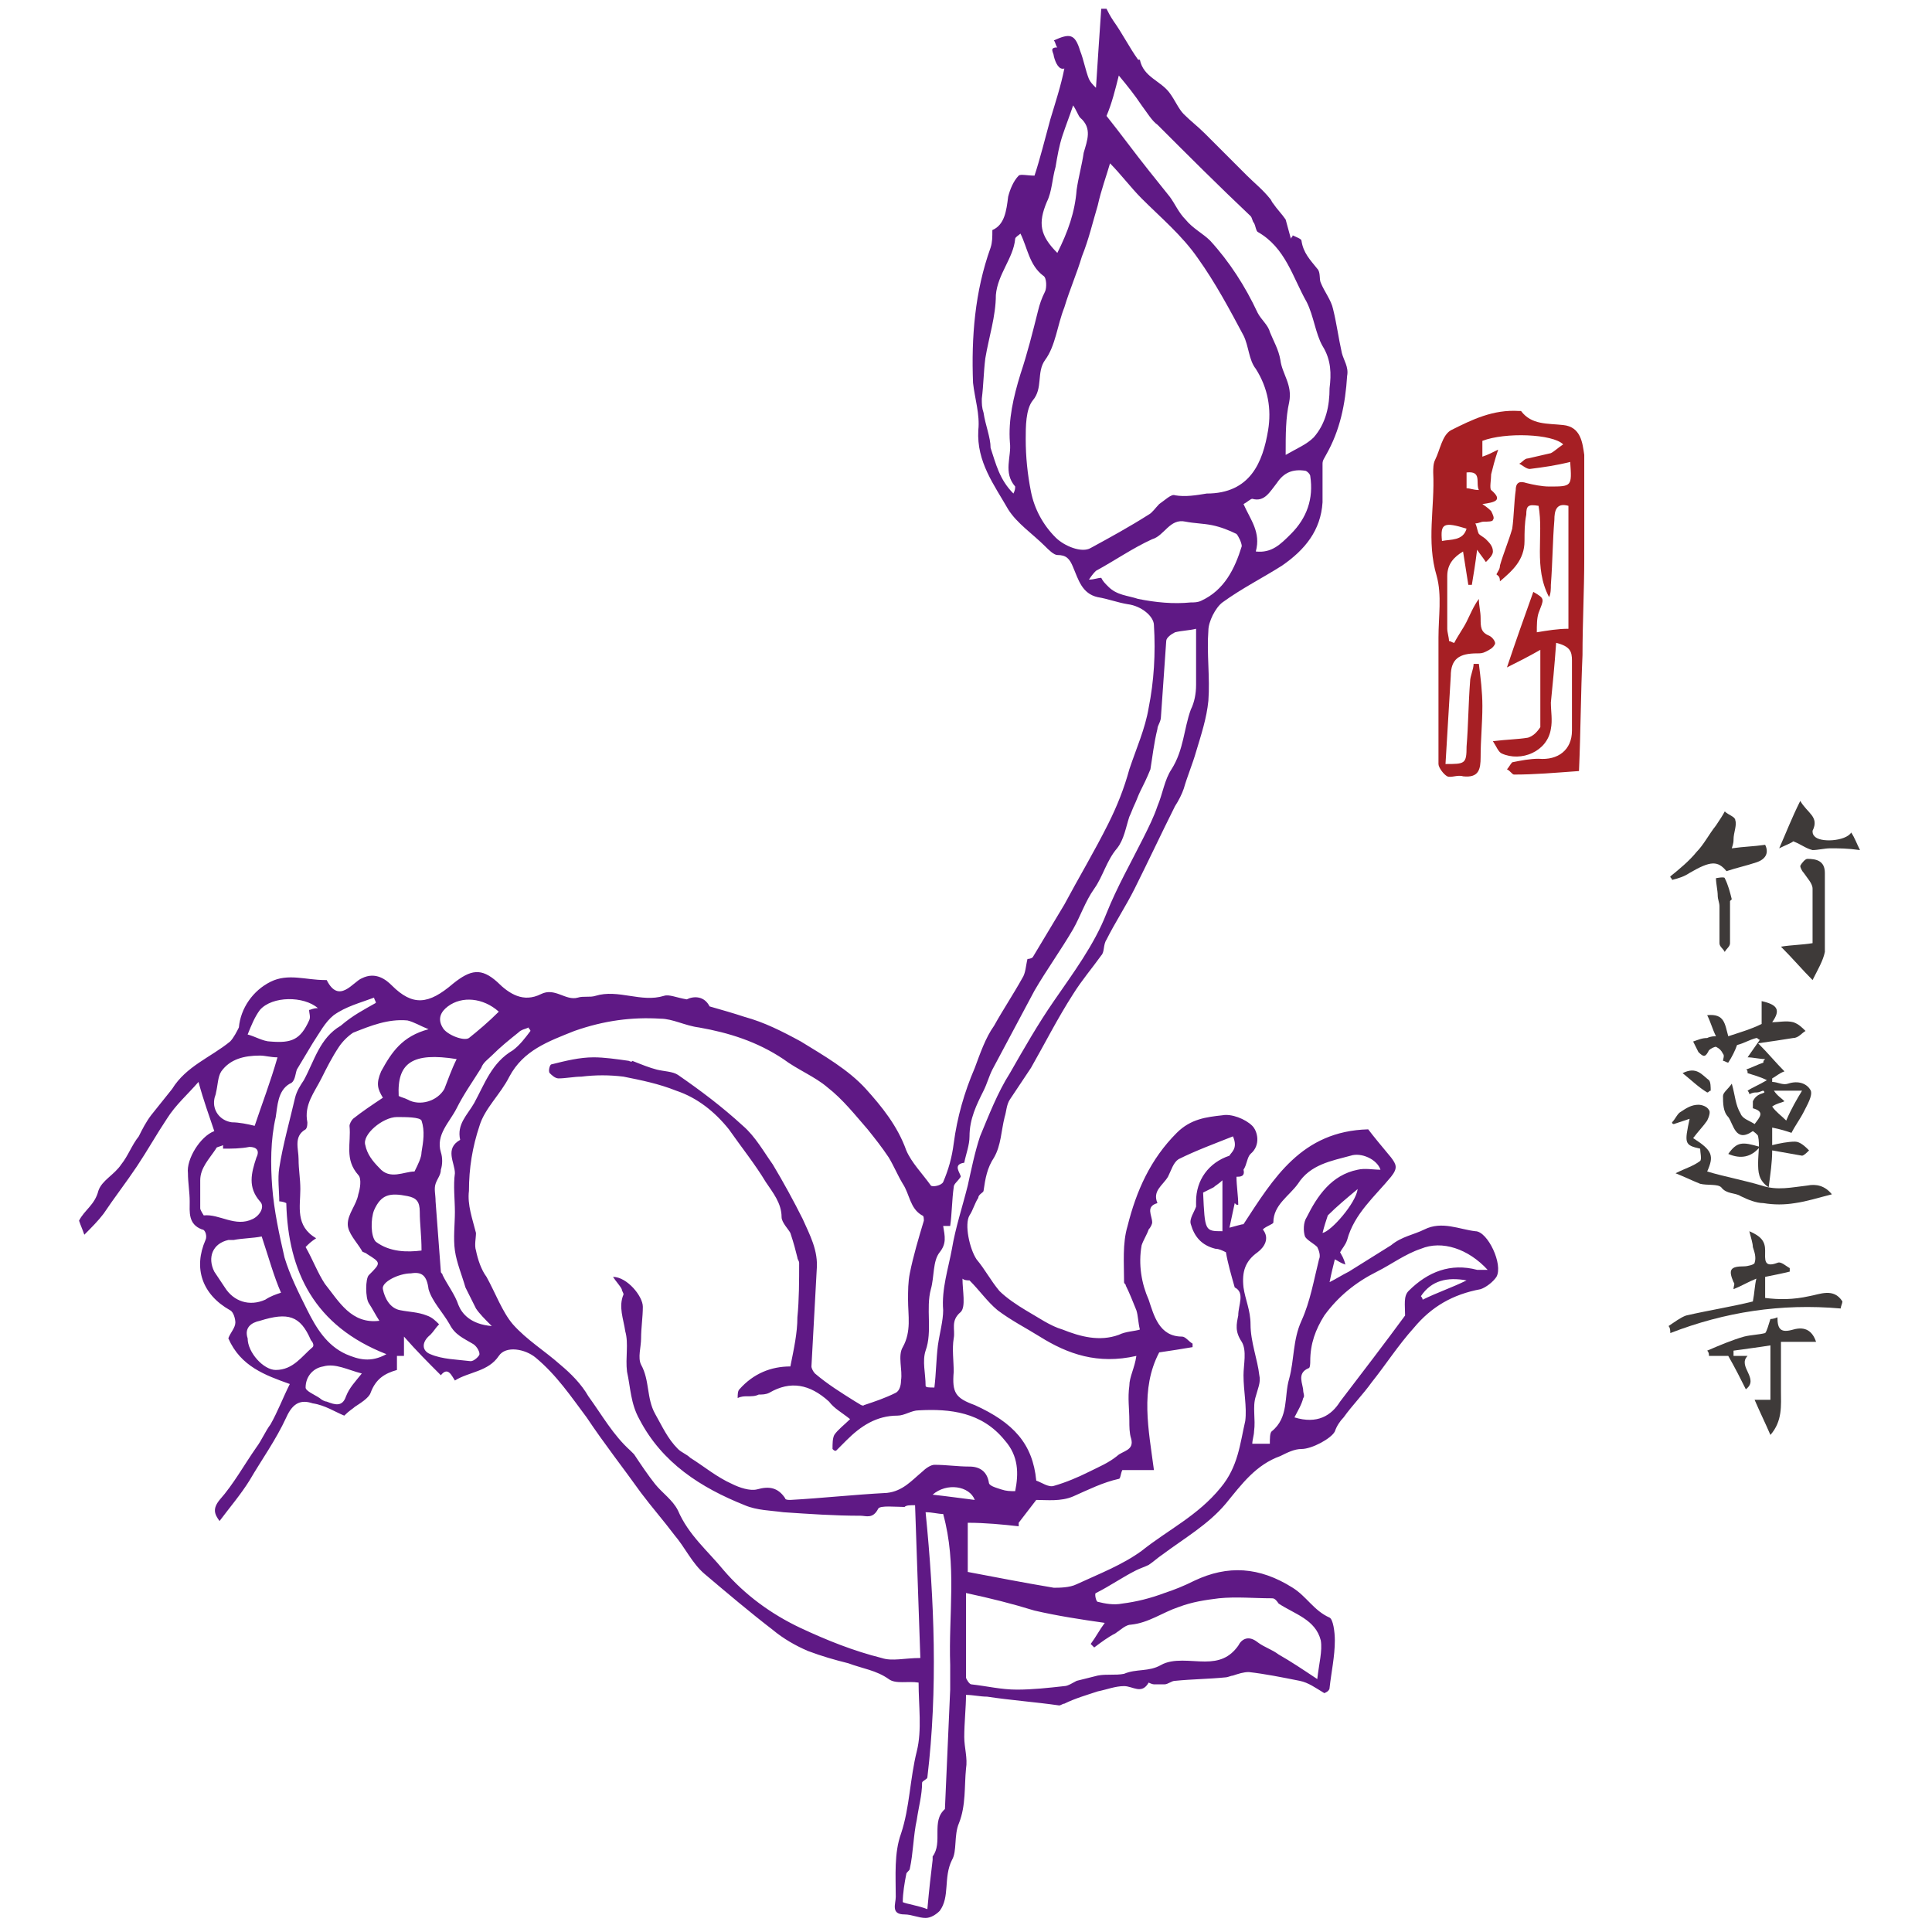 <?xml version="1.0" encoding="utf-8"?>
<!-- Generator: Adobe Illustrator 25.3.1, SVG Export Plug-In . SVG Version: 6.00 Build 0)  -->
<svg version="1.1" id="圖層_1" xmlns="http://www.w3.org/2000/svg" xmlns:xlink="http://www.w3.org/1999/xlink" x="0px" y="0px"
	width="110" height="110" viewBox="0 0 110 110" style="enable-background:new 0 0 110 110;" xml:space="preserve">
<style type="text/css">
	.st0{fill:#5F1985;}
	.st1{fill:#A61F24;}
	.st2{fill:#3E3A39;}
</style>
<g>
	<path id="XMLID_321_" class="st0" d="M73.2,12.5c0.1,0.4,0.2,0.7,0.3,1.1c0-0.1,0.1-0.1,0.1-0.2c0.2,0.1,0.5,0.2,0.5,0.3
		c0.1,0.7,0.5,1.1,0.9,1.6c0.2,0.2,0.1,0.6,0.2,0.8c0.2,0.5,0.6,1,0.7,1.5c0.2,0.8,0.3,1.6,0.5,2.5c0.1,0.4,0.4,0.8,0.3,1.3
		c-0.1,1.6-0.4,3.1-1.2,4.5c-0.1,0.2-0.2,0.3-0.2,0.5c0,0.7,0,1.5,0,2.2c-0.1,1.6-1,2.7-2.3,3.6c-1.1,0.7-2.3,1.3-3.4,2.1
		c-0.4,0.3-0.8,1.1-0.8,1.6c-0.1,1.3,0.1,2.7,0,4c-0.1,1-0.4,1.9-0.7,2.9c-0.2,0.7-0.5,1.4-0.7,2.1c-0.1,0.3-0.3,0.7-0.5,1
		c-0.8,1.6-1.5,3.1-2.3,4.7c-0.5,1-1.1,1.9-1.6,2.9c-0.2,0.3-0.1,0.7-0.3,0.9c-0.5,0.7-1.1,1.4-1.6,2.2c-0.9,1.4-1.6,2.8-2.4,4.2
		c-0.4,0.6-0.8,1.2-1.2,1.8c-0.2,0.3-0.2,0.7-0.3,1c-0.2,0.8-0.2,1.6-0.6,2.3c-0.4,0.6-0.5,1.2-0.6,1.9c0,0.1-0.3,0.2-0.3,0.4
		c-0.2,0.3-0.3,0.7-0.5,1c-0.3,0.5,0,1.9,0.4,2.5c0.5,0.6,0.8,1.2,1.3,1.8c0.4,0.4,1,0.8,1.5,1.1c0.7,0.4,1.4,0.9,2.1,1.1
		c1,0.4,2.1,0.7,3.2,0.3c0.4-0.2,0.9-0.2,1.2-0.3c-0.1-0.4-0.1-0.8-0.2-1.1c-0.2-0.5-0.4-1-0.6-1.4c0-0.1-0.1-0.1-0.1-0.2
		c0-1.1-0.1-2.2,0.2-3.2c0.5-2,1.3-3.8,2.8-5.3c0.8-0.8,1.7-0.9,2.6-1c0.5-0.1,1.3,0.2,1.7,0.6c0.3,0.3,0.5,1.1-0.1,1.6
		c-0.2,0.2-0.2,0.6-0.4,0.9C70.9,67,70.6,67,70.4,67c0,0.5,0.1,1.1,0.1,1.6c-0.1,0-0.1,0-0.2-0.1c-0.1,0.5-0.2,0.9-0.3,1.4
		c0.4-0.1,0.7-0.2,0.8-0.2c1.7-2.6,3.3-5.3,7.1-5.4c0.3,0.4,0.8,1,1.3,1.6c0.3,0.4,0.4,0.6,0,1.1c-0.9,1.1-2.1,2.1-2.5,3.6
		c-0.1,0.3-0.3,0.5-0.4,0.7c0.1,0.2,0.2,0.3,0.3,0.7c-0.3-0.1-0.4-0.2-0.6-0.3c-0.1,0.4-0.2,0.8-0.3,1.3c0.4-0.2,0.7-0.4,1.1-0.6
		c0.8-0.5,1.6-1,2.4-1.5c0.6-0.5,1.3-0.6,1.9-0.9c1-0.5,2,0,2.9,0.1c0.7,0,1.6,1.9,1.2,2.6c-0.2,0.3-0.6,0.6-0.9,0.7
		c-1.6,0.3-2.8,1-3.8,2.2c-0.9,1-1.6,2.1-2.4,3.1c-0.5,0.7-1.1,1.3-1.6,2c-0.2,0.2-0.4,0.5-0.5,0.8c-0.2,0.4-1.3,1-1.9,1
		c-0.4,0-0.8,0.2-1.2,0.4c-1.4,0.5-2.2,1.6-3.1,2.7c-1,1.2-2.4,2-3.6,2.9c-0.3,0.2-0.5,0.4-0.8,0.6c-0.2,0.1-0.5,0.2-0.7,0.3
		c-0.8,0.4-1.5,0.9-2.3,1.3c-0.1,0,0,0.5,0.1,0.5c0.4,0.1,0.9,0.2,1.4,0.1c0.8-0.1,1.6-0.3,2.4-0.6c0.6-0.2,1.1-0.4,1.7-0.7
		c1.9-0.9,3.7-0.8,5.6,0.4c0.8,0.5,1.2,1.3,2.1,1.7c0.2,0.1,0.3,0.8,0.3,1.3c0,0.9-0.2,1.8-0.3,2.7c0,0.2-0.3,0.3-0.3,0.3
		c-0.5-0.3-0.9-0.6-1.4-0.7c-1-0.2-2-0.4-2.9-0.5c-0.3,0-0.6,0.1-0.9,0.2c-0.1,0-0.3,0.1-0.4,0.1c-1,0.1-1.9,0.1-2.9,0.2
		c-0.2,0-0.4,0.2-0.6,0.2c-0.2,0-0.4,0-0.6,0c-0.1,0-0.3-0.1-0.3-0.1c-0.4,0.7-0.9,0.2-1.4,0.2c-0.5,0-1,0.2-1.5,0.3
		c-0.6,0.2-1.3,0.4-1.9,0.7c-0.1,0-0.2,0.1-0.3,0.1c-1.4-0.2-2.8-0.3-4.1-0.5c-0.4,0-0.8-0.1-1.2-0.1c0,0.7-0.1,1.6-0.1,2.4
		c0,0.6,0.2,1.2,0.1,1.8c-0.1,1,0,2.1-0.4,3.1c-0.3,0.7-0.1,1.6-0.4,2.1c-0.5,1-0.1,2.1-0.7,2.9c-0.2,0.2-0.5,0.4-0.8,0.4
		c-0.4,0-0.8-0.2-1.2-0.2c-0.8,0-0.5-0.6-0.5-1c0-1.2-0.1-2.5,0.3-3.6c0.5-1.5,0.5-3.1,0.9-4.7c0.3-1.2,0.1-2.6,0.1-3.9
		c-0.6-0.1-1.3,0.1-1.7-0.2c-0.7-0.5-1.5-0.6-2.3-0.9c-0.8-0.2-1.5-0.4-2.3-0.7c-0.7-0.3-1.4-0.7-2-1.2c-1.3-1-2.6-2.1-3.9-3.2
		c-0.7-0.6-1.1-1.5-1.7-2.2c-0.6-0.8-1.3-1.6-1.9-2.4c-1-1.4-2.1-2.8-3.1-4.3c-0.9-1.2-1.7-2.4-2.9-3.4c-0.6-0.5-1.7-0.7-2.1-0.1
		c-0.6,0.9-1.7,0.9-2.5,1.4c-0.2-0.3-0.4-0.8-0.8-0.3c-0.7-0.7-1.4-1.4-2.1-2.2c0,0.4,0,0.7,0,1.1c-0.1,0-0.3,0-0.4,0
		c0,0.3,0,0.6,0,0.8c-0.7,0.2-1.2,0.5-1.5,1.3c-0.1,0.3-0.6,0.6-0.9,0.8c-0.1,0.1-0.3,0.2-0.6,0.5c-0.5-0.2-1.1-0.6-1.8-0.7
		c-0.6-0.2-1.1-0.1-1.5,0.8c-0.6,1.3-1.4,2.4-2.1,3.6c-0.5,0.8-1.1,1.5-1.7,2.3c-0.3-0.4-0.4-0.7,0-1.2c0.8-0.9,1.4-2,2.1-3
		c0.3-0.4,0.5-0.9,0.8-1.3c0.4-0.7,0.7-1.5,1.1-2.3c-1.4-0.5-2.8-1-3.5-2.6c0.1-0.3,0.4-0.6,0.4-0.9c0-0.2-0.1-0.6-0.3-0.7
		c-1.6-0.9-2.1-2.4-1.4-4c0.1-0.2,0-0.6-0.2-0.6c-0.8-0.3-0.7-1-0.7-1.6c0-0.5-0.1-1.1-0.1-1.6c-0.1-0.8,0.7-2.1,1.5-2.4
		c-0.3-0.9-0.6-1.7-0.9-2.8c-0.6,0.7-1.3,1.3-1.8,2.1c-0.6,0.9-1.1,1.8-1.7,2.7c-0.6,0.9-1.3,1.8-1.9,2.7c-0.3,0.4-0.7,0.8-1.1,1.2
		c-0.1-0.3-0.2-0.5-0.3-0.8c0.3-0.6,0.9-0.9,1.1-1.7c0.2-0.6,0.9-0.9,1.3-1.5c0.4-0.5,0.6-1.1,1-1.6c0.2-0.4,0.4-0.8,0.7-1.2
		c0.4-0.5,0.8-1,1.2-1.5c0.8-1.3,2.2-1.8,3.3-2.7c0.2-0.2,0.4-0.6,0.5-0.8c0.1-1.1,0.8-2.1,1.8-2.6c1-0.5,2-0.1,3.1-0.1
		c0,0,0.1,0,0.1,0c0.7,1.4,1.5,0.1,2-0.1c0.8-0.4,1.4,0.1,1.7,0.4c1.2,1.2,2.1,1.1,3.5-0.1c1-0.8,1.6-0.9,2.5-0.1
		c0.7,0.7,1.5,1.2,2.5,0.7c0.8-0.4,1.4,0.4,2.1,0.2c0.3-0.1,0.7,0,1-0.1c1.3-0.4,2.6,0.4,3.9,0c0.3-0.1,0.7,0.1,1.3,0.2
		c0.4-0.2,1-0.2,1.3,0.4c0.7,0.2,1.4,0.4,2,0.6c1.1,0.3,2.1,0.8,3.2,1.4c1.3,0.8,2.7,1.6,3.7,2.7c0.9,1,1.8,2.1,2.3,3.5
		c0.3,0.7,0.9,1.3,1.4,2c0.1,0.1,0.6,0,0.7-0.2c0.3-0.7,0.5-1.4,0.6-2.2c0.2-1.5,0.6-2.9,1.2-4.3c0.3-0.8,0.6-1.7,1.1-2.4
		c0.5-0.9,1.1-1.8,1.6-2.7c0.2-0.3,0.2-0.7,0.3-1.1c0,0,0.2,0,0.3-0.1c0.6-1,1.2-2,1.8-3c0.8-1.5,1.7-3,2.5-4.6c0.5-1,0.9-2,1.2-3.1
		c0.4-1.2,0.9-2.3,1.1-3.5c0.3-1.5,0.4-3.1,0.3-4.7c0-0.5-0.7-1.1-1.5-1.2c-0.6-0.1-1.1-0.3-1.7-0.4c-0.9-0.2-1.1-1-1.4-1.7
		c-0.2-0.5-0.4-0.7-0.9-0.7c-0.2,0-0.5-0.3-0.7-0.5c-0.7-0.7-1.6-1.3-2.1-2.1c-0.8-1.4-1.8-2.7-1.7-4.5c0.1-0.9-0.2-1.8-0.3-2.7
		c-0.1-2.6,0.1-5.2,1-7.7c0.1-0.3,0.1-0.6,0.1-1c0.7-0.3,0.8-1.1,0.9-1.9c0.1-0.4,0.3-0.9,0.6-1.2c0.1-0.1,0.5,0,0.9,0
		c0.3-0.9,0.6-2.1,0.9-3.2c0.3-1,0.6-1.9,0.8-2.9C60.3,4,60.1,3.6,60,3.2c0-0.2-0.3-0.5,0.2-0.5c-0.1-0.1-0.1-0.3-0.2-0.4
		c0.9-0.4,1.2-0.4,1.5,0.6C61.7,3.4,61.8,4,62,4.5c0.1,0.2,0.2,0.3,0.4,0.5c0.1-1.6,0.2-3,0.3-4.5c0.1,0,0.2,0,0.3,0
		c0.1,0.2,0.2,0.4,0.4,0.7c0.5,0.7,0.9,1.5,1.4,2.2c0,0,0.1,0,0.1,0c0.2,1,1.2,1.2,1.7,1.9c0.3,0.4,0.5,0.9,0.8,1.2
		c0.4,0.4,0.8,0.7,1.2,1.1c0.8,0.8,1.6,1.6,2.4,2.4c0.4,0.4,0.9,0.8,1.3,1.3c0.1,0.1,0.1,0.2,0.2,0.3c0.2,0.3,0.5,0.6,0.7,0.9
		C73.1,12.5,73.2,12.5,73.2,12.5z M36,60.4c0.5,0.2,1,0.4,1.4,0.5c0.4,0.1,0.9,0.1,1.2,0.3c1.3,0.9,2.5,1.8,3.7,2.9
		c0.7,0.6,1.2,1.5,1.7,2.2c0.6,1,1.2,2.1,1.7,3.1c0.4,0.9,0.9,1.8,0.8,2.9c-0.1,1.8-0.2,3.7-0.3,5.5c0,0.1,0.1,0.3,0.2,0.4
		c0.7,0.6,1.5,1.1,2.3,1.6c0.2,0.1,0.4,0.3,0.5,0.2c0.6-0.2,1.2-0.4,1.8-0.7c0.2-0.1,0.3-0.4,0.3-0.7c0.1-0.6-0.2-1.4,0.1-1.9
		c0.5-0.9,0.3-1.8,0.3-2.7c0-0.5,0-1,0.1-1.5c0.2-1,0.5-2,0.8-3c0-0.1,0-0.3-0.1-0.3c-0.7-0.4-0.7-1.2-1.1-1.8
		c-0.3-0.5-0.5-1-0.8-1.5c-0.4-0.6-0.8-1.1-1.2-1.6c-0.7-0.8-1.4-1.7-2.3-2.4c-0.7-0.6-1.7-1-2.5-1.6c-1.5-1-3.1-1.5-4.8-1.8
		c-0.8-0.1-1.5-0.5-2.2-0.5c-1.6-0.1-3.2,0.1-4.9,0.7c-1.5,0.6-2.9,1.1-3.7,2.6c-0.5,1-1.4,1.8-1.7,2.8c-0.4,1.2-0.6,2.4-0.6,3.7
		c-0.1,0.8,0.2,1.6,0.4,2.4c0,0.3-0.1,0.7,0,1c0.1,0.5,0.3,1.1,0.6,1.5c0.5,0.9,0.9,2,1.5,2.7c0.8,0.9,1.8,1.5,2.7,2.3
		c0.6,0.5,1.2,1.1,1.6,1.8c0.8,1.1,1.4,2.2,2.4,3.1c0.1,0.1,0.1,0.1,0.2,0.2c0.4,0.6,0.8,1.2,1.2,1.7c0.4,0.5,1,0.9,1.3,1.5
		c0.6,1.4,1.7,2.3,2.6,3.4c1.2,1.4,2.7,2.5,4.4,3.3c1.5,0.7,3,1.3,4.6,1.7c0.6,0.2,1.3,0,2.2,0c-0.1-2.8-0.2-5.8-0.3-8.7
		c-0.3,0-0.5,0-0.6,0.1c-0.5,0-1.4-0.1-1.5,0.1c-0.3,0.6-0.7,0.4-1,0.4c-1.5,0-2.9-0.1-4.4-0.2c-0.7-0.1-1.5-0.1-2.2-0.4
		c-2.5-1-4.7-2.4-6-4.9c-0.5-0.9-0.5-1.8-0.7-2.7c-0.1-0.8,0.1-1.6-0.1-2.3c-0.1-0.7-0.4-1.4-0.1-2.1c0-0.1-0.1-0.2-0.1-0.3
		c-0.1-0.2-0.3-0.4-0.5-0.7c0.8,0,1.7,1.1,1.7,1.7c0,0.6-0.1,1.2-0.1,1.8c0,0.5-0.2,1.1,0,1.5c0.5,0.9,0.3,1.9,0.8,2.8
		c0.4,0.7,0.7,1.4,1.3,2c0.2,0.2,0.5,0.3,0.7,0.5c0.8,0.5,1.5,1.1,2.4,1.5c0.4,0.2,1,0.4,1.4,0.3c0.7-0.2,1.2-0.1,1.6,0.5
		c0,0.1,0.2,0.1,0.3,0.1c1.8-0.1,3.6-0.3,5.5-0.4c0.9-0.1,1.4-0.7,2-1.2c0.2-0.2,0.5-0.4,0.7-0.4c0.7,0,1.3,0.1,2,0.1
		c0.6,0,1,0.3,1.1,0.9c0,0.2,0.4,0.3,0.7,0.4c0.3,0.1,0.5,0.1,0.8,0.1c0.2-1,0.2-2-0.6-2.9c-1.3-1.6-3.1-1.8-4.9-1.7
		c-0.4,0-0.8,0.3-1.2,0.3c-1.2,0-2.1,0.6-2.9,1.4c-0.2,0.2-0.4,0.4-0.6,0.6c-0.1,0-0.1,0-0.2-0.1c0-0.3,0-0.6,0.1-0.8
		c0.2-0.3,0.6-0.6,0.9-0.9c-0.5-0.4-0.9-0.6-1.2-1c-1.1-1-2.2-1.2-3.4-0.5c-0.2,0.1-0.4,0.1-0.6,0.1c-0.2,0.1-0.4,0.1-0.7,0.1
		c-0.1,0-0.3,0-0.5,0.1c0-0.2,0-0.4,0.1-0.5c0.8-0.9,1.8-1.3,2.9-1.3c0.2-1,0.4-1.9,0.4-2.8c0.1-1,0.1-2.1,0.1-3.1
		c0-0.1-0.1-0.2-0.1-0.3c-0.1-0.4-0.2-0.8-0.4-1.4c-0.1-0.2-0.5-0.6-0.5-0.9c0-0.8-0.5-1.4-0.9-2c-0.6-1-1.4-2-2.1-3
		c-0.8-1-1.8-1.8-3-2.2c-1-0.4-2-0.6-3-0.8c-0.8-0.1-1.6-0.1-2.4,0c-0.4,0-0.9,0.1-1.3,0.1c-0.2,0-0.4-0.2-0.5-0.3
		c-0.1-0.1,0-0.5,0.1-0.5c0.8-0.2,1.6-0.4,2.4-0.4c0.6,0,1.3,0.1,2,0.2C36,60.5,36,60.4,36,60.4z M63.2,9.3
		c-0.2,0.7-0.5,1.5-0.7,2.4c-0.3,1-0.5,1.9-0.9,2.9c-0.3,1-0.7,1.9-1,2.9c-0.4,1-0.5,2.2-1.1,3c-0.5,0.7-0.1,1.6-0.7,2.3
		c-0.4,0.5-0.4,1.5-0.4,2.2c0,1,0.1,2,0.3,3c0.2,1,0.7,1.9,1.4,2.6c0.5,0.5,1.5,0.9,2,0.6c1.1-0.6,2.2-1.2,3.3-1.9
		c0.2-0.1,0.4-0.4,0.6-0.6c0.3-0.2,0.7-0.6,0.9-0.5c0.6,0.1,1.2,0,1.8-0.1c2.5,0,3.2-1.8,3.5-3.6c0.2-1.2,0-2.4-0.7-3.5
		c-0.4-0.5-0.4-1.3-0.7-1.9c-0.8-1.5-1.6-3-2.6-4.4c-0.9-1.3-2.1-2.3-3.2-3.4C64.4,10.7,63.8,9.9,63.2,9.3z M70.2,64.7
		c-1,0.4-2.1,0.8-3.1,1.3c-0.3,0.2-0.4,0.6-0.6,1c-0.3,0.5-0.9,0.8-0.6,1.5c-0.7,0.2-0.3,0.7-0.3,1.1c0,0.1-0.1,0.3-0.2,0.4
		c-0.1,0.3-0.3,0.6-0.4,0.9c-0.2,1.1,0,2.2,0.4,3.1c0.3,0.9,0.6,2.1,1.9,2.1c0.2,0,0.4,0.3,0.6,0.4c0,0.1,0,0.1,0,0.2
		c-0.6,0.1-1.2,0.2-1.9,0.3c-1.1,2.1-0.6,4.4-0.3,6.7c-0.7,0-1.3,0-1.8,0c-0.1,0.2-0.1,0.5-0.2,0.5c-0.9,0.2-1.7,0.6-2.6,1
		c-0.7,0.3-1.5,0.2-2.1,0.2c-0.3,0.4-0.7,0.9-1,1.3c0,0.1,0,0.2,0,0.2c-0.9-0.1-1.9-0.2-2.9-0.2c0,1,0,1.9,0,2.8
		c1.6,0.3,3.1,0.6,4.9,0.9c0.3,0,0.9,0,1.3-0.2c1.3-0.6,2.6-1.1,3.7-1.9c1.5-1.2,3.2-2,4.5-3.6c1-1.2,1.1-2.5,1.4-3.8
		c0.1-0.8-0.1-1.7-0.1-2.6c0-0.6,0.2-1.4-0.1-1.9c-0.4-0.6-0.3-1-0.2-1.5c0-0.6,0.4-1.3-0.2-1.6c-0.2-0.7-0.4-1.4-0.5-2
		c-0.2-0.1-0.4-0.2-0.6-0.2c-0.8-0.2-1.2-0.7-1.4-1.4c-0.1-0.3,0.2-0.7,0.3-1c0-0.1,0-0.2,0-0.3c0-1.2,0.7-2.2,1.9-2.6
		C70.1,65.6,70.5,65.4,70.2,64.7z M55,90.7c0,1.7,0,3.2,0,4.8c0,0.1,0.2,0.4,0.3,0.4c0.9,0.1,1.7,0.3,2.6,0.3c0.9,0,1.8-0.1,2.7-0.2
		c0.2,0,0.5-0.2,0.7-0.3c0.4-0.1,0.8-0.2,1.2-0.3c0.5-0.1,1,0,1.5-0.1c0.7-0.3,1.4-0.1,2.1-0.5c0.7-0.4,1.7-0.2,2.5-0.2
		c0.8,0,1.4-0.2,1.9-0.9c0.2-0.4,0.6-0.6,1.1-0.2c0.4,0.3,0.8,0.4,1.2,0.7c0.7,0.4,1.3,0.8,2.2,1.4c0.1-0.9,0.3-1.6,0.2-2.2
		c-0.3-1.2-1.5-1.5-2.4-2.1C72.6,91,72.5,91,72.4,91c-1,0-2-0.1-3,0c-0.8,0.1-1.5,0.2-2.3,0.5c-0.9,0.3-1.7,0.9-2.7,1
		c-0.3,0-0.6,0.3-0.9,0.5c-0.4,0.2-0.8,0.5-1.2,0.8c-0.1-0.1-0.1-0.1-0.2-0.2c0.3-0.4,0.5-0.8,0.8-1.2c-1.4-0.2-2.7-0.4-4-0.7
		C57.6,91.3,56.4,91,55,90.7z M54.8,72.8c0,0.7,0.2,1.6-0.1,1.9c-0.6,0.5-0.3,1-0.4,1.5c-0.1,0.6,0,1.3,0,1.9
		c-0.1,1.2,0.1,1.5,1.2,1.9c2.2,1,3.3,2.2,3.5,4.3c0.3,0.1,0.7,0.4,1,0.3c0.7-0.2,1.4-0.5,2-0.8c0.6-0.3,1.1-0.5,1.6-0.9
		c0.3-0.3,1-0.3,0.8-1c-0.1-0.3-0.1-0.7-0.1-1c0-0.7-0.1-1.3,0-2c0-0.5,0.3-1,0.4-1.7c-2.2,0.5-3.9-0.1-5.5-1.1
		c-0.8-0.5-1.6-0.9-2.4-1.5c-0.6-0.5-1-1.1-1.6-1.7C55.1,72.9,54.9,72.9,54.8,72.8z M63,6.6c0.8,1,1.6,2.1,2.4,3.1
		c0.4,0.5,0.8,1,1.2,1.5c0.3,0.4,0.5,0.9,0.9,1.3c0.4,0.5,1,0.8,1.4,1.2c1.1,1.2,2,2.6,2.7,4.1c0.2,0.4,0.6,0.7,0.7,1.1
		c0.2,0.5,0.5,1,0.6,1.6c0.1,0.8,0.7,1.4,0.5,2.4c-0.2,0.9-0.2,1.8-0.2,3c0.7-0.4,1.2-0.6,1.6-1c0.7-0.8,0.9-1.8,0.9-2.8
		c0.1-0.8,0.1-1.6-0.4-2.4c-0.4-0.7-0.5-1.7-0.9-2.5c-0.8-1.4-1.2-3.1-2.8-4c-0.1-0.1-0.1-0.3-0.2-0.5c-0.1-0.1-0.1-0.3-0.2-0.4
		c-1.8-1.7-3.6-3.5-5.3-5.2C65.6,6.9,65.3,6.4,65,6c-0.4-0.6-0.8-1.1-1.3-1.7C63.5,5.1,63.3,5.9,63,6.6z M53.2,79
		c0.1-0.8,0.1-1.6,0.2-2.4c0.1-0.7,0.3-1.4,0.3-2c-0.1-1.2,0.3-2.4,0.5-3.5c0.2-1.2,0.6-2.4,0.9-3.6c0.2-0.9,0.4-1.9,0.7-2.8
		c0.5-1.2,1-2.5,1.7-3.6c0.8-1.4,1.6-2.8,2.5-4.1c1.1-1.6,2.3-3.2,3-5c0.6-1.5,1.4-2.9,2.1-4.3c0.3-0.6,0.6-1.2,0.8-1.8
		c0.3-0.7,0.4-1.5,0.8-2.1c0.7-1.1,0.7-2.3,1.1-3.4c0.2-0.4,0.3-0.9,0.3-1.4c0-1,0-2.1,0-3.2c-0.4,0.1-0.8,0.1-1.2,0.2
		c-0.2,0.1-0.5,0.3-0.5,0.5c-0.1,1.4-0.2,2.9-0.3,4.3c0,0.3-0.2,0.5-0.2,0.7c-0.2,0.8-0.3,1.7-0.4,2.3c-0.2,0.5-0.4,0.9-0.6,1.3
		c-0.1,0.2-0.2,0.5-0.3,0.7c-0.1,0.2-0.2,0.5-0.3,0.7c-0.2,0.6-0.3,1.3-0.7,1.8c-0.6,0.7-0.8,1.6-1.3,2.3c-0.5,0.7-0.8,1.6-1.2,2.3
		c-0.7,1.2-1.5,2.3-2.2,3.5c-0.8,1.5-1.6,3-2.4,4.5c-0.2,0.4-0.3,0.8-0.5,1.2c-0.4,0.8-0.8,1.6-0.8,2.6c0,0.5-0.2,1-0.3,1.5
		c-0.7,0.1-0.2,0.6-0.2,0.8c-0.2,0.3-0.4,0.4-0.4,0.6c-0.1,0.7-0.1,1.5-0.2,2.2c-0.2,0-0.3,0-0.4,0c0.1,0.6,0.2,1-0.2,1.5
		c-0.4,0.5-0.3,1.4-0.5,2.1c-0.3,1.1,0.1,2.4-0.3,3.5c-0.2,0.6,0,1.3,0,2C52.7,79,52.9,79,53.2,79z M24.4,58.6
		c-0.5-0.2-0.8-0.4-1.2-0.5c-1.1-0.1-2.1,0.3-3.1,0.7c-0.3,0.2-0.6,0.5-0.8,0.8c-0.4,0.6-0.7,1.2-1,1.8c-0.4,0.8-1,1.5-0.8,2.5
		c0,0.1,0,0.3-0.1,0.4c-0.7,0.4-0.4,1.1-0.4,1.7c0,0.6,0.1,1.1,0.1,1.7c0,1-0.3,2.1,0.9,2.8c-0.3,0.2-0.4,0.3-0.6,0.5
		c0.4,0.7,0.7,1.5,1.1,2.1c0.8,1,1.5,2.3,3.1,2.1c-0.2-0.3-0.4-0.7-0.6-1c-0.2-0.3-0.2-1.4,0-1.6c0.7-0.7,0.7-0.7-0.1-1.2
		c-0.1-0.1-0.3-0.1-0.3-0.2c-0.3-0.5-0.8-1-0.8-1.5c0-0.6,0.5-1.1,0.6-1.7c0.1-0.3,0.2-0.9,0-1.1c-0.8-0.9-0.4-1.8-0.5-2.8
		c0-0.1,0.1-0.3,0.2-0.4c0.5-0.4,1.1-0.8,1.7-1.2c-0.3-0.5-0.4-0.8-0.1-1.5C22.3,59.9,22.9,59,24.4,58.6z M71.9,70
		c0.4,0.5,0.1,1-0.3,1.3c-0.7,0.5-0.9,1.1-0.8,2c0.1,0.7,0.4,1.3,0.4,2.1c0,1,0.4,2,0.5,2.9c0.1,0.4-0.1,0.8-0.2,1.2
		c-0.2,0.6,0,1.3-0.1,2c0,0.2-0.1,0.5-0.1,0.7c0.3,0,0.6,0,1,0c0-0.3,0-0.6,0.1-0.7c1-0.8,0.7-2,1-3c0.3-1.1,0.2-2.2,0.7-3.3
		c0.5-1.1,0.7-2.3,1-3.5c0.1-0.2,0-0.5-0.1-0.7c-0.2-0.2-0.6-0.4-0.7-0.6c-0.1-0.3-0.1-0.8,0.1-1.1c0.6-1.2,1.4-2.4,2.9-2.7
		c0.4-0.1,0.9,0,1.3,0c-0.2-0.6-1.1-1-1.7-0.8c-1.1,0.3-2.3,0.5-3,1.6c-0.5,0.7-1.4,1.2-1.4,2.2C72.5,69.7,72.1,69.8,71.9,70z
		 M73.7,80.7c1.3,0.4,2.1-0.1,2.6-0.9c1.3-1.7,2.6-3.4,3.7-4.9c0-0.6-0.1-1.1,0.2-1.4c1.1-1.1,2.4-1.6,3.9-1.2c0.2,0,0.4,0,0.6,0
		c-1.1-1.2-2.6-1.7-3.8-1.2c-0.9,0.3-1.7,0.9-2.5,1.3c-1.2,0.6-2.2,1.4-3,2.5c-0.5,0.8-0.8,1.6-0.8,2.6c0,0.1,0,0.4-0.1,0.4
		c-0.7,0.3-0.3,0.9-0.3,1.3c0,0.1,0.1,0.3,0,0.4C74.1,80,73.9,80.3,73.7,80.7z M62.7,32.9c0.1,0.2,0.2,0.3,0.4,0.5
		c0.5,0.5,1.1,0.5,1.7,0.7c1,0.2,2,0.3,3,0.2c0.2,0,0.4,0,0.6-0.1c1.3-0.6,1.9-1.8,2.3-3.1c0-0.2-0.2-0.6-0.3-0.7
		c-0.4-0.2-0.9-0.4-1.4-0.5c-0.5-0.1-1-0.1-1.5-0.2c-0.9-0.2-1.2,0.8-1.9,1c-1.1,0.5-2.1,1.2-3.2,1.8c-0.1,0.1-0.2,0.2-0.4,0.5
		C62.3,33,62.5,32.9,62.7,32.9z M52.8,108.7c0.1-1.1,0.2-2,0.3-2.8c0-0.1,0-0.2,0-0.2c0.6-0.8-0.1-2,0.7-2.7
		c0.1-2.3,0.2-4.5,0.3-6.8c0-0.5,0-0.9,0-1.4c-0.1-2.9,0.4-5.7-0.4-8.6c-0.3,0-0.6-0.1-1-0.1c0.5,5,0.7,10.1,0.1,15.1
		c0,0.1-0.3,0.2-0.3,0.3c0,0.7-0.2,1.4-0.3,2.1c-0.2,0.9-0.2,1.9-0.4,2.8c0,0.1-0.2,0.2-0.2,0.3c-0.1,0.5-0.2,1.1-0.2,1.6
		C51.6,108.4,52.3,108.5,52.8,108.7z M57.7,28.1c0.1-0.2,0.1-0.3,0.1-0.4c-0.7-0.8-0.2-1.7-0.3-2.5c-0.1-1.3,0.2-2.6,0.6-3.9
		c0.4-1.2,0.7-2.4,1-3.6c0.1-0.4,0.2-0.7,0.4-1.1c0.1-0.2,0.1-0.8-0.1-0.9c-0.8-0.6-0.9-1.6-1.3-2.4c-0.1,0.1-0.3,0.2-0.3,0.3
		c-0.1,1.1-1,2-1.1,3.2c0,1.2-0.4,2.4-0.6,3.6c-0.1,0.8-0.1,1.5-0.2,2.3c0,0.3,0,0.5,0.1,0.8c0.1,0.7,0.4,1.4,0.4,2
		C56.7,26.4,56.9,27.3,57.7,28.1z M28,75.5c-0.4-0.4-0.7-0.7-0.9-1c-0.2-0.4-0.4-0.8-0.6-1.2c-0.2-0.7-0.5-1.4-0.6-2.1
		c-0.1-0.7,0-1.5,0-2.2c0-0.7-0.1-1.5,0-2.2c0-0.6-0.6-1.4,0.3-1.9c-0.2-0.9,0.4-1.4,0.8-2.1c0.6-1.1,1-2.3,2.2-3
		c0.4-0.3,0.7-0.7,1-1.1c0-0.1-0.1-0.1-0.1-0.2c-0.2,0.1-0.4,0.1-0.6,0.3c-0.5,0.4-1,0.8-1.5,1.3c-0.2,0.2-0.5,0.4-0.6,0.7
		c-0.5,0.8-1,1.5-1.4,2.3c-0.4,0.8-1.2,1.5-0.9,2.5c0.1,0.3,0.1,0.7,0,1c0,0.3-0.2,0.5-0.3,0.8c-0.1,0.3,0,0.6,0,1
		c0.1,1.3,0.2,2.7,0.3,4c0,0.1,0.1,0.1,0.1,0.2c0.3,0.6,0.7,1.1,0.9,1.7C26.3,74.8,26.8,75.4,28,75.5z M21.4,57.1
		c0-0.1-0.1-0.2-0.1-0.3c-0.8,0.3-1.6,0.5-2.3,1c-0.5,0.4-0.8,1-1.2,1.6c-0.3,0.5-0.6,1-0.9,1.5c-0.1,0.3-0.1,0.7-0.4,0.8
		c-0.7,0.4-0.7,1.3-0.8,1.9c-0.3,1.3-0.3,2.7-0.2,4c0.1,1.3,0.4,2.7,0.7,4c0.3,1,0.8,2,1.3,3c0.5,1,1.1,2,2.2,2.5
		c0.7,0.3,1.4,0.5,2.3,0c-4.1-1.6-5.6-4.7-5.7-8.6c-0.2-0.1-0.4-0.1-0.4-0.1c0-0.6-0.1-1.3,0-1.9c0.2-1.3,0.6-2.7,0.9-4
		c0.1-0.4,0.3-0.7,0.5-1c0.6-1.1,0.9-2.4,2.1-3.1C20.1,57.8,20.7,57.5,21.4,57.1z M12.7,65.4c0-0.1,0-0.1,0-0.2
		c-0.2,0.1-0.4,0.1-0.4,0.2c-0.4,0.6-0.9,1.1-0.9,1.8c0,0.6,0,1.1,0,1.6c0,0.1,0.2,0.4,0.2,0.4c0.9-0.1,1.8,0.7,2.8,0.2
		c0.4-0.2,0.7-0.7,0.4-1c-0.7-0.8-0.5-1.6-0.2-2.5c0.2-0.4,0-0.6-0.4-0.6C13.7,65.4,13.2,65.4,12.7,65.4z M61.1,6
		c-0.2,0.6-0.4,1.1-0.6,1.7c-0.2,0.6-0.3,1.2-0.4,1.8c-0.2,0.7-0.2,1.4-0.5,2c-0.5,1.2-0.4,1.9,0.6,2.9c0.6-1.2,1-2.3,1.1-3.6
		c0.1-0.7,0.3-1.4,0.4-2.1c0.2-0.7,0.5-1.4-0.2-2C61.4,6.6,61.3,6.3,61.1,6z M14.9,70.4c-0.5,0.1-1.1,0.1-1.6,0.2
		c-0.1,0-0.2,0-0.3,0c-0.9,0.2-1.2,1-0.8,1.8c0.2,0.3,0.4,0.6,0.6,0.9c0.5,0.8,1.4,1.1,2.3,0.7c0.3-0.2,0.6-0.3,0.9-0.4
		C15.6,72.7,15.3,71.6,14.9,70.4z M23.4,72.5c-0.7,0-1.7,0.5-1.6,0.9c0.1,0.5,0.4,1.1,1,1.2c0.5,0.1,1,0.1,1.5,0.3
		c0.3,0.1,0.5,0.3,0.7,0.5c-0.2,0.2-0.3,0.4-0.5,0.6c-0.5,0.4-0.5,0.9,0,1.1c0.7,0.3,1.5,0.3,2.3,0.4c0.2,0,0.5-0.3,0.5-0.4
		c0-0.2-0.2-0.5-0.4-0.6c-0.5-0.3-1-0.5-1.3-1.1c-0.4-0.7-1-1.3-1.2-2C24.3,72.6,24,72.4,23.4,72.5z M71.5,31.4c0.9,0.1,1.4-0.4,2-1
		c0.9-0.9,1.3-2,1.1-3.3c0-0.1-0.2-0.3-0.3-0.3c-0.7-0.1-1.2,0.1-1.6,0.7c-0.4,0.5-0.7,1.1-1.4,0.9c-0.1,0-0.3,0.2-0.5,0.3
		C71.2,29.6,71.8,30.3,71.5,31.4z M15.8,60.2c-0.4,0-0.7-0.1-1-0.1c-0.9,0-1.7,0.2-2.2,0.9c-0.2,0.3-0.2,0.8-0.3,1.2
		c0,0.1-0.1,0.3-0.1,0.4c-0.1,0.6,0.3,1.2,1,1.3c0.4,0,0.9,0.1,1.3,0.2C14.9,62.9,15.4,61.6,15.8,60.2z M23.6,66.7
		c0.2-0.4,0.4-0.8,0.4-1.1c0.1-0.6,0.2-1.2,0-1.8c-0.1-0.2-0.9-0.2-1.4-0.2c-0.8,0-2,1-1.8,1.6c0.1,0.5,0.4,0.9,0.8,1.3
		C22.2,67.2,23,66.7,23.6,66.7z M14.1,76.2c0,0.8,0.9,1.8,1.6,1.8c1,0,1.5-0.8,2.1-1.3c0.1-0.1,0-0.3-0.1-0.4
		c-0.6-1.4-1.3-1.6-2.9-1.1C14.3,75.3,13.9,75.6,14.1,76.2z M24,71.2c0-0.9-0.1-1.5-0.1-2.2c0-0.6-0.2-0.8-0.7-0.9
		c-1-0.2-1.5-0.1-1.9,0.8c-0.2,0.5-0.2,1.5,0.1,1.8C22.2,71.3,23.2,71.3,24,71.2z M18.1,57.4c-0.8-0.7-2.6-0.7-3.3,0.1
		c-0.3,0.4-0.5,0.9-0.7,1.4c0.4,0.1,0.9,0.4,1.3,0.4c1.2,0.1,1.7-0.1,2.2-1.2c0.1-0.2,0-0.4,0-0.6C17.7,57.5,17.8,57.4,18.1,57.4z
		 M22.7,62.4c0.2,0.1,0.3,0.1,0.5,0.2c0.7,0.4,1.7,0.1,2.1-0.6c0.2-0.5,0.4-1.1,0.7-1.7C23.5,59.9,22.6,60.5,22.7,62.4z M28.4,57.6
		c-0.9-0.8-2.1-0.9-2.9-0.3c-0.4,0.3-0.6,0.7-0.3,1.2c0.2,0.4,1.2,0.8,1.5,0.6C27.2,58.7,27.8,58.2,28.4,57.6z M20.6,78.2
		c-0.8-0.2-1.5-0.6-2.2-0.4c-0.6,0.1-1,0.6-1,1.2c0,0.2,0.5,0.4,0.8,0.6c0.1,0.1,0.3,0.2,0.4,0.2c0.5,0.2,0.9,0.3,1.1-0.3
		C19.9,79,20.2,78.7,20.6,78.2z M69.6,70.1c0-0.9,0-1.8,0-2.9c-0.2,0.2-0.4,0.3-0.5,0.4c-0.2,0.1-0.4,0.2-0.6,0.3
		C68.6,70.1,68.6,70.1,69.6,70.1z M77.3,67.7c-0.6,0.5-1.2,1-1.7,1.5c-0.1,0.3-0.2,0.6-0.3,1C75.8,70.1,77.2,68.5,77.3,67.7z
		 M80.9,73.8C81,73.9,81,74,81,74c0.8-0.4,1.7-0.7,2.5-1.1C82.4,72.7,81.5,72.9,80.9,73.8z M55.5,85.4c-0.3-0.8-1.6-1-2.4-0.3
		C54,85.2,54.7,85.3,55.5,85.4z"/>
	<path id="XMLID_317_" class="st1" d="M85.2,32.7c0.1-0.2,0.2-0.3,0.2-0.5c0.2-0.7,0.5-1.4,0.7-2.1c0.1-0.7,0.1-1.5,0.2-2.2
		c0-0.5,0.3-0.5,0.6-0.4c0.4,0.1,0.9,0.2,1.3,0.2c1.3,0,1.3,0,1.2-1.4c-0.8,0.2-1.5,0.3-2.3,0.4c-0.2,0-0.4-0.2-0.6-0.3
		c0.2-0.1,0.3-0.3,0.5-0.3c0.4-0.1,0.9-0.2,1.3-0.3c0.2-0.1,0.4-0.3,0.7-0.5c-0.6-0.6-3.3-0.7-4.6-0.2c0,0.3,0,0.5,0,0.9
		c0.3-0.1,0.5-0.2,0.9-0.4c-0.2,0.6-0.3,1-0.4,1.4c0,0.3-0.1,0.8,0,0.9c0.7,0.6,0.2,0.7-0.5,0.8c0.3,0.2,0.4,0.3,0.5,0.4
		c0.1,0.2,0.2,0.4,0.1,0.5c0,0.1-0.3,0.1-0.5,0.1c-0.2,0-0.3,0.1-0.5,0.1c0.1,0.2,0.1,0.4,0.2,0.6c0.1,0.1,0.3,0.2,0.4,0.3
		c0.2,0.2,0.4,0.4,0.4,0.7c0,0.2-0.2,0.4-0.4,0.6c-0.2-0.3-0.3-0.4-0.5-0.7c-0.1,0.8-0.2,1.4-0.3,2c-0.1,0-0.2,0-0.2,0
		c-0.1-0.6-0.2-1.3-0.3-1.9c-0.5,0.3-0.9,0.7-0.9,1.4c0,1,0,2,0,3c0,0.2,0.1,0.5,0.1,0.7c0.1,0,0.2,0.1,0.3,0.1
		c0.2-0.4,0.5-0.8,0.7-1.2c0.2-0.4,0.4-0.9,0.7-1.3c0,0.4,0.1,0.7,0.1,1.1c0,0.5,0,0.8,0.5,1c0.2,0.1,0.4,0.4,0.3,0.5
		c-0.1,0.2-0.3,0.3-0.5,0.4c-0.2,0.1-0.3,0.1-0.5,0.1c-1,0-1.5,0.3-1.5,1.3c-0.1,1.7-0.2,3.4-0.3,5c1.1,0,1.2,0,1.2-1
		c0.1-1.2,0.1-2.4,0.2-3.7c0-0.3,0.2-0.7,0.2-1c0.1,0,0.2,0,0.3,0c0.1,0.8,0.2,1.6,0.2,2.4c0,1-0.1,1.9-0.1,2.9c0,0.7-0.1,1.2-1,1.1
		c-0.3-0.1-0.7,0.1-0.9,0c-0.2-0.1-0.5-0.5-0.5-0.7c0-2.4,0-4.8,0-7.2c0-1.2,0.2-2.4-0.1-3.5c-0.6-2-0.1-3.9-0.2-5.9
		c0-0.2,0-0.5,0.1-0.7c0.3-0.6,0.4-1.4,0.9-1.7c1.2-0.6,2.4-1.2,3.9-1.1c0,0,0.1,0,0.1,0c0.6,0.8,1.5,0.7,2.4,0.8
		c1,0.1,1.1,1,1.2,1.7c0,2,0,4,0,5.9c0,1.8-0.1,3.7-0.1,5.5c-0.1,2.2-0.1,4.3-0.2,6.6c-1.4,0.1-2.5,0.2-3.7,0.2
		c-0.1,0-0.2-0.2-0.4-0.3c0.1-0.1,0.2-0.3,0.3-0.4c0.5-0.1,1-0.2,1.5-0.2c1.1,0.1,1.9-0.5,1.9-1.6c0-1.3,0-2.7,0-4
		c0-0.5-0.1-0.8-0.9-1C88.5,38,88.4,39,88.3,40c0,0.5,0.1,1,0,1.5c-0.2,1.3-1.7,1.9-2.8,1.4c-0.2-0.1-0.3-0.4-0.5-0.7
		c0.8-0.1,1.4-0.1,2-0.2c0.3-0.1,0.5-0.3,0.7-0.6c0,0,0-0.2,0-0.2c0-1.3,0-2.7,0-4.2c-0.7,0.4-1.3,0.7-1.9,1c0.5-1.5,1-2.9,1.5-4.3
		c0.7,0.4,0.6,0.4,0.3,1.2c-0.1,0.3-0.1,0.7-0.1,1.1c0.6-0.1,1.2-0.2,1.8-0.2c0-2.3,0-4.7,0-7c-0.7-0.2-0.8,0.3-0.8,0.8
		c-0.1,1.2-0.1,2.4-0.2,3.7c0,0.2,0,0.5-0.1,0.7c-0.9-1.7-0.3-3.5-0.6-5.2c-0.6-0.1-0.7,0-0.7,0.5c-0.1,0.5-0.1,1-0.1,1.5
		c0,1.1-0.7,1.7-1.4,2.3C85.4,32.8,85.3,32.8,85.2,32.7z M82.1,30.8c0.5-0.1,1.2,0,1.4-0.7C82.2,29.7,82,29.8,82.1,30.8z M83.5,26.9
		c0,0.3,0,0.6,0,0.9c0.2,0,0.4,0.1,0.7,0.1C84,27.5,84.4,26.8,83.5,26.9z"/>
	<path id="XMLID_314_" class="st2" d="M100.4,62.1c-0.1,0-0.2,0.1-0.4,0.1c-0.1,0-0.2,0-0.4,0.1c0-0.1-0.1-0.2-0.1-0.2
		c0.3-0.2,0.6-0.3,1.1-0.6c-0.4-0.2-0.8-0.3-1.1-0.4c0-0.1,0-0.2-0.1-0.2c0.3-0.1,0.7-0.3,1-0.4c0-0.1,0-0.1,0.1-0.2
		c-0.3,0-0.7-0.1-1-0.1c0.2-0.3,0.5-0.7,0.7-1c-0.1,0-0.1-0.1-0.2-0.1c-0.4,0.1-0.7,0.3-1.1,0.4c-0.1,0.3-0.3,0.7-0.5,1
		c-0.1,0-0.2-0.1-0.3-0.1c0-0.1,0.1-0.3,0-0.4c-0.1-0.2-0.2-0.3-0.4-0.4c-0.1,0-0.3,0.1-0.4,0.2c-0.2,0.4-0.3,0.4-0.6,0.1
		c-0.1-0.2-0.2-0.4-0.3-0.6c0.3-0.1,0.5-0.2,0.8-0.2c0.2-0.1,0.4-0.1,0.5-0.1c-0.2-0.4-0.3-0.8-0.5-1.2c1-0.1,1,0.5,1.2,1.2
		c0.6-0.2,1.3-0.4,1.9-0.7c0-0.4,0-0.8,0-1.3c0.9,0.2,1.1,0.5,0.6,1.2c0.4,0,0.8-0.1,1.2,0c0.3,0.1,0.5,0.3,0.7,0.5
		c-0.2,0.1-0.4,0.4-0.7,0.4c-0.6,0.1-1.3,0.2-2,0.3c0.6,0.6,1,1.1,1.5,1.6c-0.3,0.1-0.5,0.3-0.7,0.4c0,0.1,0,0.1,0,0.2
		c0.3,0,0.6,0.2,0.9,0.1c0.6-0.2,1.1,0,1.3,0.4c0.1,0.3-0.2,0.8-0.4,1.2c-0.2,0.4-0.5,0.8-0.7,1.2c-0.3-0.1-0.6-0.2-1.1-0.3
		c0,0.4,0,0.7,0,1c0.4-0.1,0.9-0.2,1.3-0.2c0.3,0,0.6,0.3,0.8,0.5c-0.1,0.1-0.3,0.3-0.4,0.3c-0.6-0.1-1.1-0.2-1.7-0.3
		c0,0.7-0.1,1.3-0.2,2.1c-0.6-0.4-0.6-0.9-0.6-1.4c0-0.5,0.1-1,0-1.5c0-0.1-0.3-0.3-0.3-0.3c-1,0.7-1.1-0.4-1.4-0.8
		c-0.3-0.3-0.3-0.8-0.3-1.2c0-0.2,0.3-0.4,0.5-0.7c0.2,0.7,0.2,1.2,0.5,1.7c0.1,0.3,0.5,0.4,0.8,0.6c0.3-0.4,0.6-0.7-0.1-0.9
		c0,0,0-0.3,0-0.4c0.1-0.2,0.2-0.3,0.4-0.4C100.5,62.2,100.5,62.2,100.4,62.1z M101,62.1c0.2,0.3,0.4,0.4,0.6,0.6
		c-0.2,0.1-0.4,0.1-0.7,0.3c0.2,0.3,0.5,0.5,0.8,0.8c0.3-0.7,0.6-1.2,0.9-1.7C101.9,62.1,101.5,62.1,101,62.1z"/>
	<path id="XMLID_313_" class="st2" d="M95,75.5c0.3-0.2,0.7-0.5,1-0.6c1.3-0.3,2.6-0.5,3.8-0.8c0.1-0.5,0.1-0.9,0.2-1.3
		c-0.5,0.2-0.8,0.4-1.3,0.6c0-0.2,0.1-0.3,0-0.4c-0.3-0.7-0.2-0.9,0.6-0.9c0.2,0,0.6-0.1,0.6-0.2c0.1-0.3,0-0.6-0.1-0.9
		c0-0.2-0.1-0.5-0.2-0.9c0.7,0.3,0.9,0.6,0.9,1.1c0,0.5-0.1,1,0.7,0.7c0.2-0.1,0.5,0.2,0.7,0.3c0,0.1,0,0.1,0,0.2
		c-0.4,0.1-0.9,0.2-1.4,0.3c0,0.3,0,0.7,0,1.2c0.8,0.1,1.6,0.1,2.5-0.1c0.6-0.1,1.4-0.5,1.9,0.3c0,0.1-0.1,0.3-0.1,0.4
		c-3.4-0.3-6.6,0.2-9.7,1.4C95.1,75.8,95.1,75.6,95,75.5z"/>
	<path id="XMLID_312_" class="st2" d="M95.4,66.8c0.6-0.3,1-0.4,1.4-0.7c0.1-0.1,0-0.5,0-0.7c-0.9-0.2-0.9-0.3-0.6-1.7
		c-0.3,0.1-0.6,0.2-0.9,0.3c0,0-0.1,0-0.1-0.1c0.2-0.2,0.3-0.5,0.5-0.6c0.3-0.2,0.6-0.4,1-0.4c0.2,0,0.5,0.1,0.6,0.3
		c0.1,0.1,0,0.4-0.1,0.6c-0.2,0.3-0.5,0.6-0.8,1c1.1,0.7,1.2,1,0.8,1.9c1,0.3,2.1,0.5,3.1,0.8c0.9,0.3,1.7,0.1,2.6,0
		c0.5-0.1,1,0,1.4,0.5c-0.8,0.2-1.4,0.4-2.1,0.5c-0.6,0.1-1.2,0.1-1.8,0c-0.4,0-0.9-0.2-1.3-0.4c-0.3-0.2-0.8-0.1-1.1-0.5
		c-0.2-0.2-0.8-0.1-1.2-0.2C96.3,67.2,95.9,67,95.4,66.8z"/>
	<path id="XMLID_311_" class="st2" d="M103.4,76.4c-0.7,0-1.3,0-2,0c0,0.9,0,1.8,0,2.8c0,0.8,0.1,1.7-0.6,2.5
		c-0.3-0.7-0.6-1.3-0.9-2c0.3,0,0.6,0,0.9,0c0-1,0-2,0-3.1c-0.6,0.1-1.4,0.2-2.1,0.3c0,0.1,0,0.2,0,0.3c0.2,0,0.5,0,0.8,0
		c-0.6,0.6,0.7,1.3-0.1,1.9c-0.3-0.6-0.6-1.2-1-1.9c-0.3,0-0.7,0-1.1,0c0-0.1,0-0.2-0.1-0.3c0.7-0.3,1.4-0.6,2.1-0.8
		c0.4-0.1,0.8-0.1,1.2-0.2c0.1-0.1,0.2-0.5,0.3-0.8c0,0,0.2,0,0.4-0.1c0,0.7,0.2,0.9,0.9,0.7C102.8,75.5,103.2,75.8,103.4,76.4z"/>
	<path id="XMLID_310_" class="st2" d="M98.6,48.3c0.7-0.1,1.2-0.1,1.9-0.2c0.2,0.4,0.1,0.8-0.5,1c-0.6,0.2-1.1,0.3-1.7,0.5
		c-0.5-0.6-0.9-0.6-2.1,0.1c-0.3,0.2-0.6,0.3-1,0.4c0-0.1-0.1-0.1-0.1-0.2c0.5-0.4,1.1-0.9,1.5-1.4c0.4-0.4,0.7-1,1.1-1.5
		c0.2-0.3,0.4-0.6,0.5-0.8c0.2,0.2,0.6,0.3,0.6,0.5c0.1,0.3-0.1,0.7-0.1,1.1C98.7,47.9,98.7,48,98.6,48.3z"/>
	<path id="XMLID_309_" class="st2" d="M103.2,55.8c-0.6-0.6-1.1-1.2-1.8-1.9c0.6-0.1,1.2-0.1,1.8-0.2c0-1,0-2,0-3.1
		c0-0.3-0.3-0.6-0.5-0.9c-0.1-0.1-0.2-0.3-0.2-0.4c0.1-0.2,0.3-0.4,0.4-0.4c0.5,0,1,0.1,1,0.8c0,1.5,0,3,0,4.5
		C103.8,54.7,103.5,55.2,103.2,55.8z"/>
	<path id="XMLID_308_" class="st2" d="M102.1,47.9c-0.1,0.1-0.4,0.2-0.8,0.4c0.4-0.9,0.7-1.7,1.2-2.7c0.4,0.7,1.1,0.9,0.7,1.7
		c0,0.1,0,0.2,0.1,0.3c0.3,0.4,1.8,0.3,2.1-0.2c0.2,0.3,0.3,0.6,0.5,1c-0.7-0.1-1.2-0.1-1.7-0.1c-0.3,0-0.7,0.1-1,0.1
		C102.8,48.3,102.6,48.1,102.1,47.9z"/>
	<path id="XMLID_307_" class="st2" d="M98.5,51.3c0,0.8,0,1.6,0,2.4c0,0.2-0.2,0.3-0.3,0.5c-0.1-0.2-0.3-0.3-0.3-0.5
		c0-0.7,0-1.4,0-2.1c0-0.2-0.1-0.4-0.1-0.6c0-0.3-0.1-0.7-0.1-1c0,0,0.5-0.1,0.5,0c0.2,0.4,0.3,0.8,0.4,1.2
		C98.6,51.2,98.6,51.2,98.5,51.3z"/>
	<path id="XMLID_306_" class="st2" d="M95.8,61.1c0.8-0.4,1.1,0.1,1.5,0.4c0.1,0.1,0.1,0.4,0.1,0.6c-0.1,0-0.1,0.1-0.2,0.1
		C96.7,61.9,96.3,61.5,95.8,61.1z"/>
	<path id="XMLID_305_" class="st2" d="M98.4,65.7c0.5-0.7,0.8-0.7,1.8-0.4C99.7,65.9,99.1,66,98.4,65.7z"/>
</g>
</svg>
